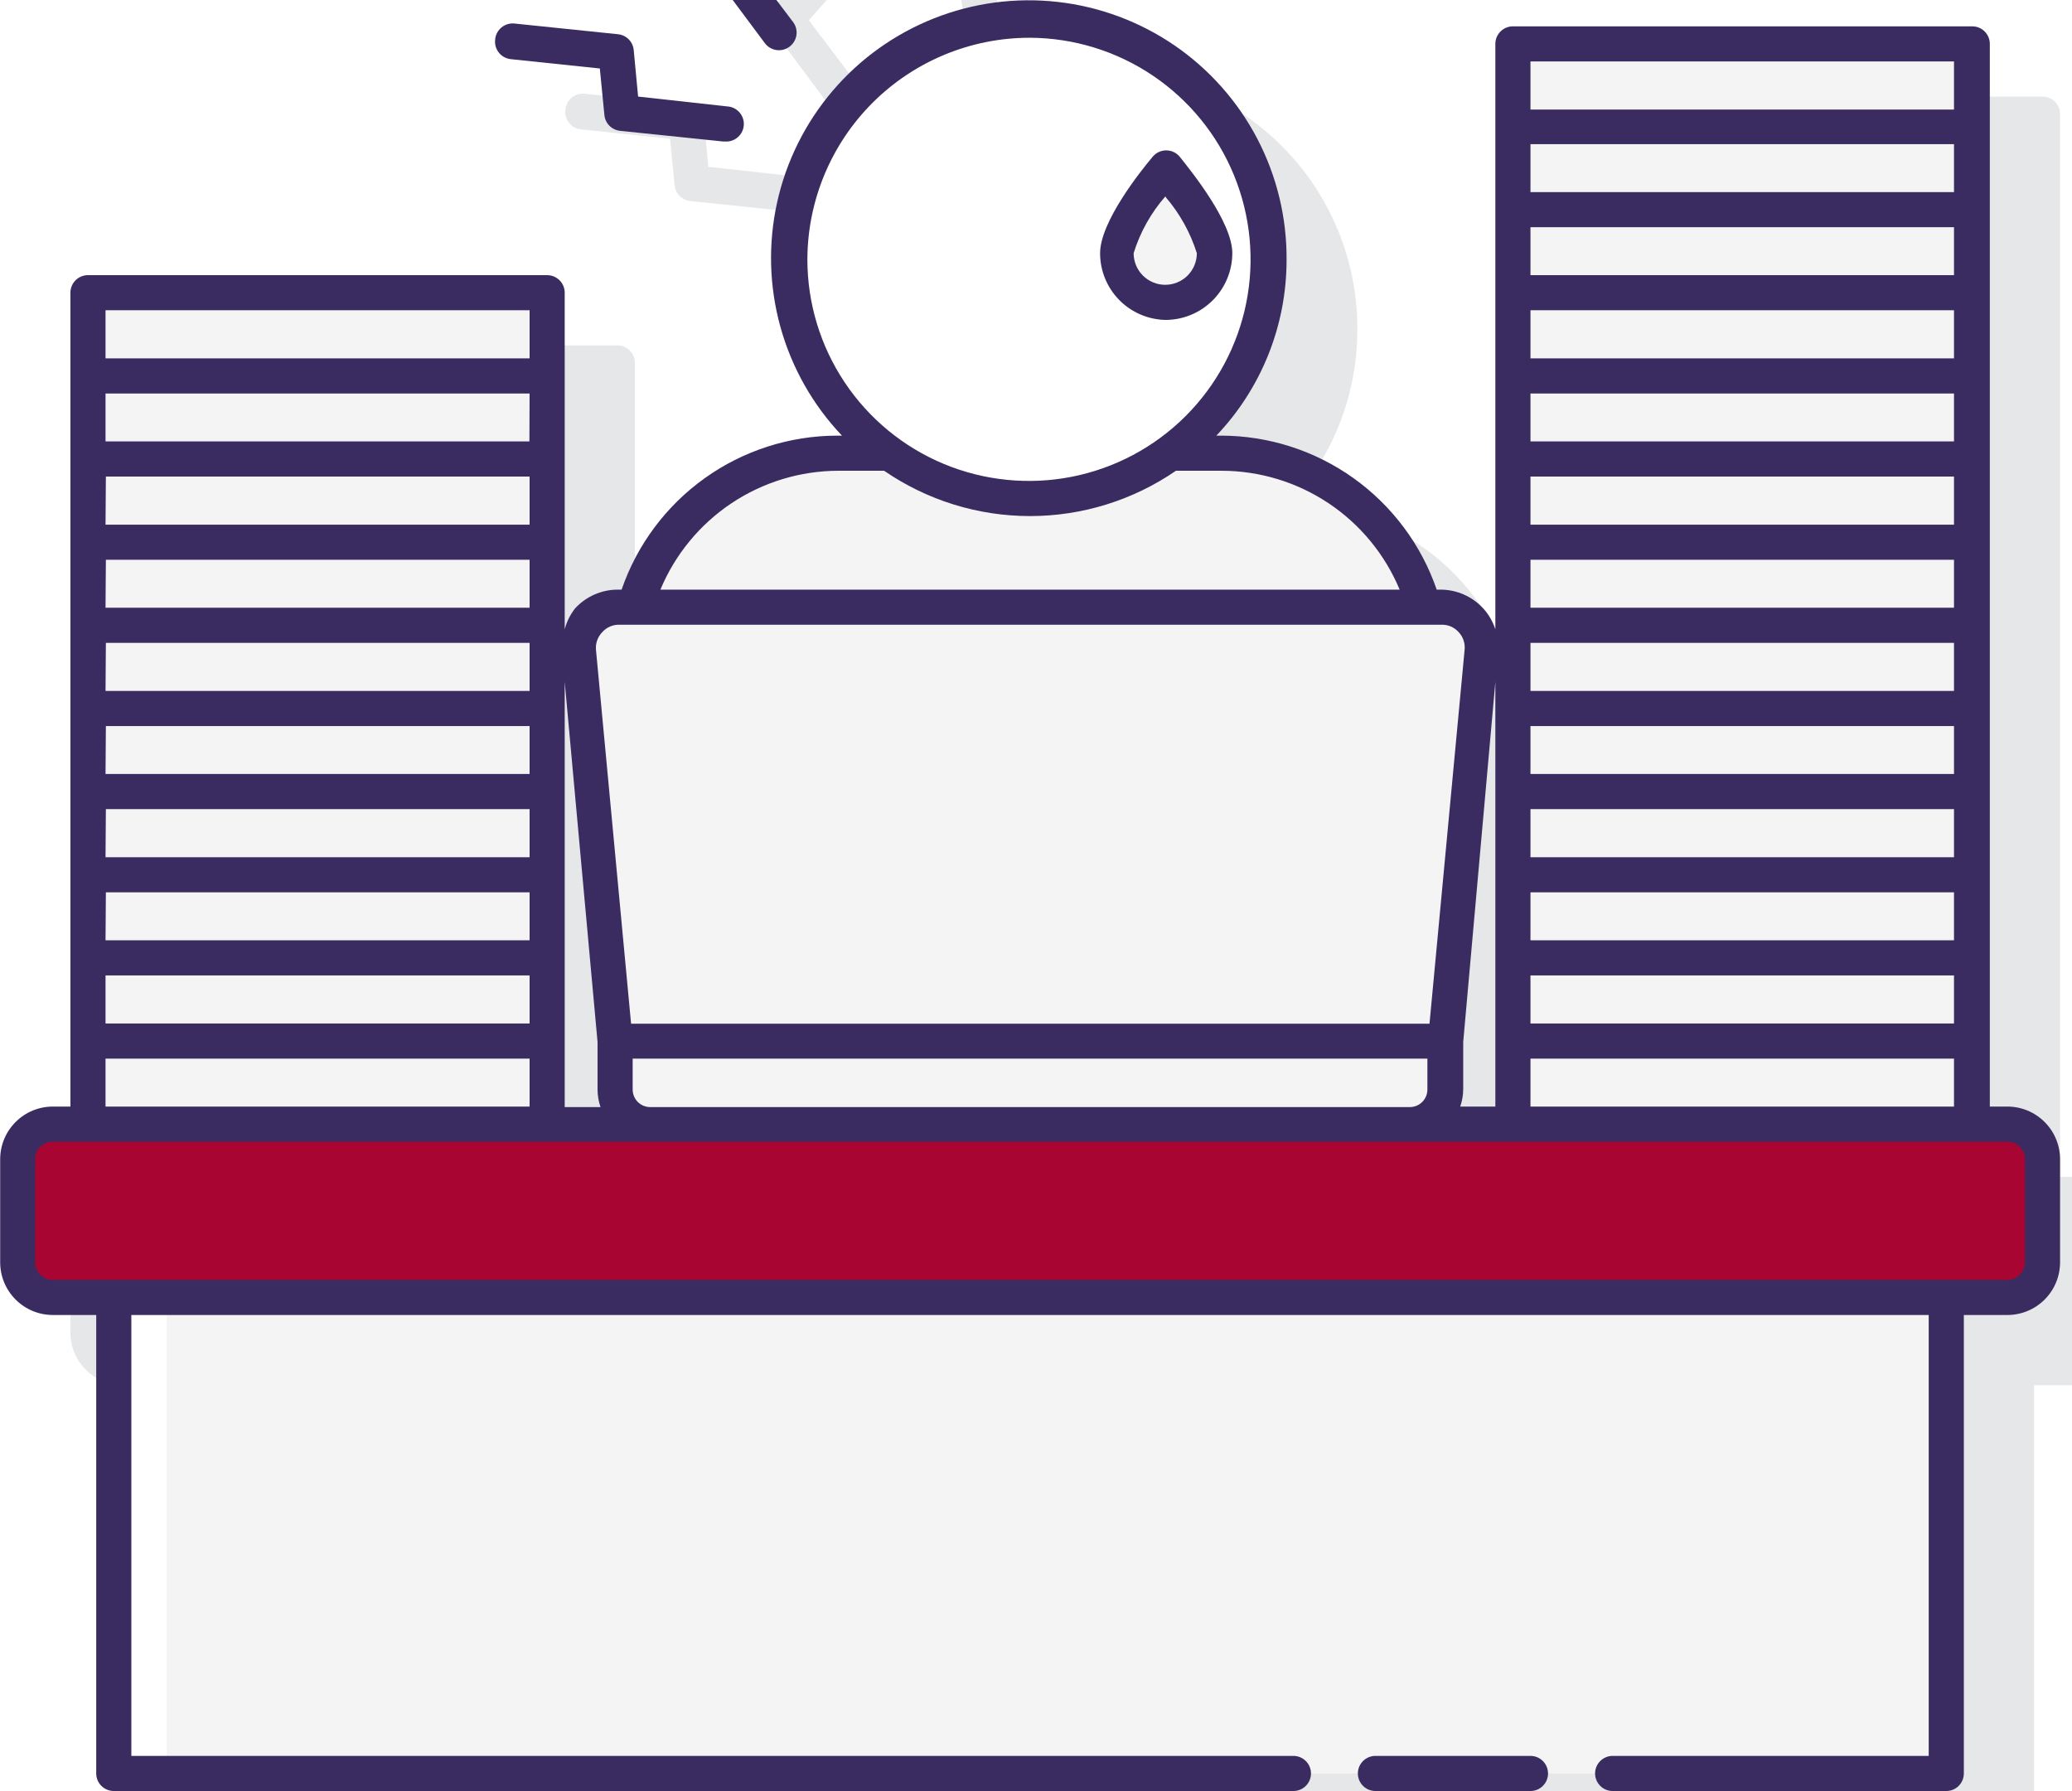 <svg width="118" height="102" viewBox="0 0 118 102" fill="none" xmlns="http://www.w3.org/2000/svg">
<rect width="118" height="102" fill="#E5E5E5"/>
<rect width="1440" height="3721" transform="translate(-1086 -942)" fill="white"/>
<g filter="url(#filter0_d_0:1)">
<rect x="-99" y="-81" width="320" height="452" rx="8" fill="white"/>
</g>
<g clip-path="url(#clip0_0:1)">
<path d="M118.32 67.02H117.32V6.5C117.32 6.235 117.215 5.98 117.027 5.793C116.84 5.605 116.585 5.5 116.32 5.5H90.16C89.895 5.5 89.64 5.605 89.453 5.793C89.265 5.98 89.16 6.235 89.16 6.5V39.84C89.017 39.399 88.782 38.993 88.47 38.65C88.161 38.313 87.786 38.044 87.367 37.86C86.949 37.676 86.497 37.58 86.04 37.58H85.86C84.98 35.022 83.324 32.803 81.123 31.231C78.922 29.659 76.285 28.813 73.58 28.81H73.3C75.868 26.114 77.3 22.533 77.3 18.81C77.319 16.407 76.747 14.036 75.635 11.905C74.523 9.775 72.906 7.95 70.924 6.59C68.942 5.231 66.657 4.379 64.269 4.109C61.881 3.839 59.463 4.16 57.228 5.043C54.993 5.926 53.008 7.344 51.449 9.172C49.89 11.001 48.804 13.185 48.286 15.531C47.768 17.878 47.834 20.316 48.478 22.631C49.122 24.946 50.324 27.068 51.98 28.81H51.7C49.002 28.821 46.374 29.671 44.181 31.242C41.988 32.814 40.338 35.029 39.46 37.58H39.25C38.793 37.58 38.341 37.676 37.923 37.86C37.504 38.044 37.129 38.313 36.82 38.65C36.519 38.996 36.294 39.401 36.16 39.84V20.67C36.16 20.405 36.055 20.15 35.867 19.963C35.68 19.775 35.425 19.67 35.16 19.67H9.01C8.745 19.67 8.49 19.775 8.303 19.963C8.115 20.15 8.01 20.405 8.01 20.67V67.02H7.01C6.214 67.02 5.451 67.336 4.889 67.899C4.326 68.461 4.01 69.224 4.01 70.02V75.89C4.01 76.686 4.326 77.449 4.889 78.011C5.451 78.574 6.214 78.89 7.01 78.89H9.49V105C9.49 105.265 9.595 105.52 9.783 105.707C9.97 105.895 10.225 106 10.49 106H114.84C115.105 106 115.36 105.895 115.547 105.707C115.735 105.52 115.84 105.265 115.84 105V78.89H118.32C119.116 78.89 119.879 78.574 120.441 78.011C121.004 77.449 121.32 76.686 121.32 75.89V70.02C121.32 69.626 121.242 69.236 121.092 68.872C120.941 68.508 120.72 68.177 120.441 67.899C120.163 67.62 119.832 67.399 119.468 67.248C119.104 67.098 118.714 67.02 118.32 67.02ZM89.16 42.83V67.02H87.16C87.271 66.698 87.329 66.36 87.33 66.02V63.34L89.16 42.83ZM38.03 63.34V66.05C38.029 66.391 38.09 66.73 38.21 67.05H36.16V42.83L38.03 63.34Z" fill="#E6E7E8"/>
<path d="M33.1 7.37L38.16 7.9L38.42 10.55C38.442 10.78 38.542 10.995 38.704 11.159C38.867 11.323 39.081 11.426 39.31 11.45L45.2 12.06H45.31C45.575 12.073 45.835 11.981 46.032 11.803C46.229 11.624 46.347 11.375 46.36 11.11C46.373 10.845 46.281 10.585 46.102 10.388C45.924 10.191 45.675 10.073 45.41 10.06L40.34 9.5L40.09 6.85C40.068 6.62 39.968 6.405 39.806 6.241C39.643 6.077 39.429 5.974 39.2 5.95L33.3 5.34C33.169 5.326 33.036 5.339 32.909 5.376C32.782 5.414 32.664 5.477 32.562 5.561C32.46 5.644 32.375 5.747 32.313 5.864C32.251 5.981 32.212 6.108 32.2 6.24C32.182 6.374 32.191 6.51 32.227 6.64C32.263 6.77 32.325 6.892 32.409 6.997C32.493 7.103 32.597 7.19 32.716 7.254C32.835 7.318 32.965 7.358 33.1 7.37Z" fill="#E6E7E8"/>
<path d="M45.8 -1.56L44.02 0.44C43.873 0.619 43.792 0.843 43.792 1.075C43.792 1.307 43.873 1.531 44.02 1.71L47.56 6.46C47.639 6.565 47.737 6.654 47.85 6.72C47.964 6.787 48.089 6.831 48.219 6.85C48.349 6.869 48.481 6.861 48.608 6.829C48.735 6.796 48.855 6.739 48.96 6.66C49.066 6.582 49.155 6.484 49.223 6.371C49.291 6.259 49.336 6.134 49.355 6.004C49.375 5.874 49.369 5.741 49.337 5.613C49.305 5.486 49.248 5.366 49.17 5.26L46.06 1.15L47.84 -0.85C47.996 -1.022 48.087 -1.243 48.098 -1.474C48.109 -1.706 48.039 -1.934 47.9 -2.12L44.35 -6.86C44.277 -6.977 44.18 -7.077 44.066 -7.154C43.952 -7.232 43.823 -7.285 43.688 -7.31C43.552 -7.335 43.413 -7.332 43.278 -7.301C43.144 -7.27 43.018 -7.212 42.907 -7.129C42.797 -7.047 42.704 -6.943 42.636 -6.823C42.567 -6.704 42.524 -6.571 42.51 -6.434C42.495 -6.297 42.509 -6.158 42.55 -6.027C42.591 -5.895 42.66 -5.774 42.75 -5.67L45.8 -1.56Z" fill="#E6E7E8"/>
<path d="M56.03 2.88H56.16C56.423 2.843 56.66 2.703 56.819 2.491C56.978 2.279 57.047 2.013 57.01 1.75L56.33 -3.31L58.85 -4.17C59.07 -4.244 59.257 -4.393 59.379 -4.59C59.501 -4.787 59.551 -5.02 59.52 -5.25L58.73 -11.12C58.696 -11.385 58.557 -11.626 58.345 -11.789C58.133 -11.952 57.865 -12.024 57.6 -11.99C57.335 -11.956 57.094 -11.817 56.931 -11.605C56.768 -11.393 56.696 -11.125 56.73 -10.86L57.42 -5.8L54.9 -4.93C54.681 -4.856 54.494 -4.707 54.371 -4.51C54.249 -4.313 54.199 -4.08 54.23 -3.85L55.02 2.02C55.054 2.262 55.176 2.483 55.362 2.642C55.548 2.8 55.786 2.885 56.03 2.88Z" fill="#E6E7E8"/>
<path d="M81.16 34.58C80.456 32.06 78.947 29.839 76.864 28.256C74.78 26.673 72.237 25.814 69.62 25.81H47.74C45.116 25.805 42.564 26.66 40.472 28.244C38.381 29.828 36.866 32.053 36.16 34.58H81.16Z" fill="#F4F4F4"/>
<path d="M72.34 14.77C72.352 17.478 71.56 20.129 70.064 22.387C68.568 24.644 66.436 26.407 63.937 27.451C61.438 28.496 58.686 28.776 56.028 28.254C53.371 27.733 50.928 26.435 49.008 24.524C47.089 22.614 45.78 20.176 45.248 17.521C44.715 14.866 44.982 12.112 46.016 9.609C47.049 7.106 48.803 4.966 51.054 3.46C53.305 1.954 55.952 1.15 58.66 1.15C60.453 1.146 62.228 1.495 63.886 2.178C65.544 2.86 67.051 3.862 68.321 5.127C69.591 6.391 70.6 7.894 71.29 9.549C71.979 11.203 72.336 12.977 72.34 14.77Z" fill="white"/>
<path d="M82.29 59.29H35.03L32.97 37.08C32.941 36.763 32.978 36.443 33.079 36.141C33.181 35.84 33.344 35.562 33.558 35.327C33.773 35.092 34.034 34.904 34.325 34.775C34.617 34.647 34.932 34.58 35.25 34.58H82.07C82.388 34.58 82.703 34.647 82.995 34.775C83.286 34.904 83.547 35.092 83.762 35.327C83.976 35.562 84.139 35.84 84.241 36.141C84.342 36.443 84.379 36.763 84.35 37.08L82.29 59.29Z" fill="#F4F4F4"/>
<path d="M82.29 59.29H35.03V62.05C35.03 62.58 35.241 63.089 35.616 63.464C35.991 63.839 36.5 64.05 37.03 64.05H80.32C80.85 64.05 81.359 63.839 81.734 63.464C82.109 63.089 82.32 62.58 82.32 62.05L82.29 59.29Z" fill="#F4F4F4"/>
<path d="M58.66 51.97C60.875 51.97 62.67 50.175 62.67 47.96C62.67 45.745 60.875 43.95 58.66 43.95C56.445 43.95 54.65 45.745 54.65 47.96C54.65 50.175 56.445 51.97 58.66 51.97Z" fill="#F4F4F4"/>
<path d="M110.84 73.89H6.49V101H110.84V73.89Z" fill="#F4F4F4"/>
<path d="M9.49 73.89H6.49V101H9.49V73.89Z" fill="white"/>
<path d="M114.33 64.02H3C1.895 64.02 1 64.915 1 66.02V71.89C1 72.995 1.895 73.89 3 73.89H114.33C115.435 73.89 116.33 72.995 116.33 71.89V66.02C116.33 64.915 115.435 64.02 114.33 64.02Z" fill="#A80533"/>
<path d="M112.32 59.29H86.2V64.02H112.32V59.29Z" fill="#F4F4F4"/>
<path d="M112.32 54.55H86.2V59.28H112.32V54.55Z" fill="#F4F4F4"/>
<path d="M112.32 49.82H86.2V54.55H112.32V49.82Z" fill="#F4F4F4"/>
<path d="M112.32 45.08H86.2V49.81H112.32V45.08Z" fill="#F4F4F4"/>
<path d="M112.32 40.35H86.2V45.08H112.32V40.35Z" fill="#F4F4F4"/>
<path d="M112.32 35.61H86.2V40.34H112.32V35.61Z" fill="#F4F4F4"/>
<path d="M112.32 30.88H86.2V35.61H112.32V30.88Z" fill="#F4F4F4"/>
<path d="M112.32 26.14H86.2V30.87H112.32V26.14Z" fill="#F4F4F4"/>
<path d="M112.32 21.41H86.2V26.14H112.32V21.41Z" fill="#F4F4F4"/>
<path d="M112.32 16.68H86.2V21.41H112.32V16.68Z" fill="#F4F4F4"/>
<path d="M112.32 11.94H86.2V16.67H112.32V11.94Z" fill="#F4F4F4"/>
<path d="M112.32 7.21H86.2V11.94H112.32V7.21Z" fill="#F4F4F4"/>
<path d="M112.32 2.47H86.2V7.2H112.32V2.47Z" fill="#F4F4F4"/>
<path d="M31.13 59.29H5.01V64.02H31.13V59.29Z" fill="#F4F4F4"/>
<path d="M31.13 54.55H5.01V59.28H31.13V54.55Z" fill="#F4F4F4"/>
<path d="M31.13 49.82H5.01V54.55H31.13V49.82Z" fill="#F4F4F4"/>
<path d="M31.13 45.08H5.01V49.81H31.13V45.08Z" fill="#F4F4F4"/>
<path d="M31.13 40.35H5.01V45.08H31.13V40.35Z" fill="#F4F4F4"/>
<path d="M31.13 35.61H5.01V40.34H31.13V35.61Z" fill="#F4F4F4"/>
<path d="M31.13 30.88H5.01V35.61H31.13V30.88Z" fill="#F4F4F4"/>
<path d="M31.13 26.14H5.01V30.87H31.13V26.14Z" fill="#F4F4F4"/>
<path d="M31.13 21.41H5.01V26.14H31.13V21.41Z" fill="#F4F4F4"/>
<path d="M31.13 16.68H5.01V21.41H31.13V16.68Z" fill="#F4F4F4"/>
<path d="M69.16 14.42C69.16 15.163 68.865 15.875 68.34 16.4C67.815 16.925 67.103 17.22 66.36 17.22C65.617 17.22 64.905 16.925 64.38 16.4C63.855 15.875 63.56 15.163 63.56 14.42C63.56 12.87 66.36 9.56 66.36 9.56C66.36 9.56 69.16 12.87 69.16 14.42Z" fill="#F4F4F4"/>
<path d="M87.16 100H78.33C78.065 100 77.811 100.105 77.623 100.293C77.435 100.48 77.33 100.735 77.33 101C77.33 101.265 77.435 101.52 77.623 101.707C77.811 101.895 78.065 102 78.33 102H87.16C87.425 102 87.68 101.895 87.867 101.707C88.055 101.52 88.16 101.265 88.16 101C88.16 100.735 88.055 100.48 87.867 100.293C87.68 100.105 87.425 100 87.16 100Z" fill="#3A2C60"/>
<path d="M114.32 63.02H113.32V2.5C113.32 2.235 113.215 1.98 113.027 1.793C112.84 1.605 112.585 1.5 112.32 1.5H86.16C85.895 1.5 85.64 1.605 85.453 1.793C85.265 1.98 85.16 2.235 85.16 2.5V35.84C85.017 35.399 84.782 34.993 84.47 34.65C84.161 34.313 83.786 34.044 83.367 33.86C82.949 33.676 82.497 33.58 82.04 33.58H81.82C80.941 31.024 79.286 28.806 77.087 27.234C74.888 25.662 72.253 24.815 69.55 24.81H69.27C71.838 22.114 73.27 18.533 73.27 14.81C73.289 12.407 72.717 10.036 71.605 7.905C70.493 5.775 68.876 3.95 66.894 2.59C64.912 1.231 62.627 0.379 60.239 0.109C57.851 -0.161 55.433 0.16 53.198 1.043C50.963 1.926 48.978 3.344 47.419 5.172C45.86 7.001 44.774 9.185 44.256 11.531C43.738 13.878 43.803 16.316 44.448 18.631C45.092 20.946 46.294 23.068 47.95 24.81H47.67C44.967 24.815 42.332 25.662 40.133 27.234C37.934 28.806 36.28 31.024 35.4 33.58H35.18C34.723 33.58 34.271 33.676 33.853 33.86C33.434 34.044 33.059 34.313 32.75 34.65C32.474 35.002 32.273 35.407 32.16 35.84V16.67C32.16 16.405 32.055 16.15 31.867 15.963C31.68 15.775 31.425 15.67 31.16 15.67H5.01C4.745 15.67 4.49 15.775 4.303 15.963C4.115 16.15 4.01 16.405 4.01 16.67V63.02H3.01C2.214 63.02 1.451 63.336 0.889 63.899C0.326 64.461 0.01 65.224 0.01 66.02V71.89C0.01 72.686 0.326 73.449 0.889 74.011C1.451 74.574 2.214 74.89 3.01 74.89H5.48V101C5.48 101.265 5.585 101.52 5.773 101.707C5.96 101.895 6.215 102 6.48 102H73.66C73.925 102 74.18 101.895 74.367 101.707C74.555 101.52 74.66 101.265 74.66 101C74.66 100.735 74.555 100.48 74.367 100.293C74.18 100.105 73.925 100 73.66 100H7.48V74.89H109.84V100H91.84C91.575 100 91.32 100.105 91.133 100.293C90.945 100.48 90.84 100.735 90.84 101C90.84 101.265 90.945 101.52 91.133 101.707C91.32 101.895 91.575 102 91.84 102H110.84C111.105 102 111.36 101.895 111.547 101.707C111.735 101.52 111.84 101.265 111.84 101V74.89H114.32C115.116 74.89 115.879 74.574 116.441 74.011C117.004 73.449 117.32 72.686 117.32 71.89V66.02C117.32 65.224 117.004 64.461 116.441 63.899C115.879 63.336 115.116 63.02 114.32 63.02ZM87.16 36.61H111.28V39.35H87.16V36.61ZM87.16 31.88H111.28V34.61H87.16V31.88ZM87.16 27.14H111.28V29.88H87.16V27.14ZM87.16 22.41H111.28V25.14H87.16V22.41ZM87.16 17.67H111.28V20.41H87.16V17.67ZM87.16 12.94H111.28V15.67H87.16V12.94ZM111.28 41.35V44.08H87.16V41.35H111.28ZM111.28 48.82H87.16V46.08H111.28V48.82ZM111.28 53.55H87.16V50.82H111.28V53.55ZM87.16 55.55H111.28V58.29H87.16V55.55ZM111.28 10.94H87.16V8.21H111.28V10.94ZM87.16 60.29H111.28V63.02H87.16V60.29ZM87.16 3.5H111.28V6.24H87.16V3.5ZM85.16 38.83V63.02H83.16C83.271 62.698 83.329 62.36 83.33 62.02V59.34L85.16 38.83ZM36.03 62.05V60.29H81.29V62.05C81.29 62.315 81.185 62.57 80.997 62.757C80.81 62.945 80.555 63.05 80.29 63.05H37C36.74 63.042 36.493 62.933 36.312 62.747C36.131 62.56 36.03 62.31 36.03 62.05ZM58.66 2.15C61.153 2.162 63.587 2.912 65.655 4.306C67.722 5.7 69.331 7.675 70.276 9.982C71.222 12.289 71.464 14.825 70.97 17.269C70.477 19.713 69.27 21.956 67.502 23.715C65.735 25.474 63.486 26.67 61.04 27.152C58.594 27.634 56.059 27.38 53.757 26.424C51.454 25.467 49.487 23.849 48.103 21.775C46.719 19.701 45.98 17.263 45.98 14.77C45.991 11.416 47.332 8.203 49.709 5.837C52.087 3.471 55.306 2.145 58.66 2.15ZM47.74 26.81H50.35C52.795 28.491 55.693 29.391 58.66 29.391C61.627 29.391 64.525 28.491 66.97 26.81H69.58C71.748 26.815 73.866 27.46 75.668 28.664C77.47 29.869 78.876 31.579 79.71 33.58H37.61C38.444 31.579 39.85 29.869 41.652 28.664C43.454 27.46 45.572 26.815 47.74 26.81ZM34.3 36C34.425 35.86 34.58 35.749 34.752 35.677C34.925 35.604 35.113 35.571 35.3 35.58H82.07C82.257 35.571 82.445 35.604 82.618 35.677C82.79 35.749 82.945 35.86 83.07 36C83.195 36.133 83.289 36.291 83.348 36.463C83.407 36.636 83.428 36.819 83.41 37L81.41 58.3H35.94L33.94 37C33.925 36.817 33.949 36.633 34.011 36.461C34.073 36.288 34.172 36.131 34.3 36ZM34.03 59.34V62.05C34.031 62.39 34.089 62.728 34.2 63.05H32.16V38.83L34.03 59.34ZM6.03 50.82H30.16V53.55H6.01L6.03 50.82ZM6.03 46.08H30.16V48.82H6.01L6.03 46.08ZM6.03 41.35H30.16V44.08H6.01L6.03 41.35ZM6.03 36.61H30.16V39.35H6.01L6.03 36.61ZM6.03 31.88H30.16V34.61H6.01L6.03 31.88ZM6.03 27.14H30.16V29.88H6.01L6.03 27.14ZM30.15 25.14H6.01V22.41H30.16L30.15 25.14ZM6.01 55.55H30.16V58.29H6.01V55.55ZM6.01 17.67H30.16V20.41H6.01V17.67ZM6.01 60.29H30.16V63.02H6.01V60.29ZM115.32 71.89C115.32 72.155 115.215 72.41 115.027 72.597C114.84 72.785 114.585 72.89 114.32 72.89H3C2.735 72.89 2.48 72.785 2.293 72.597C2.105 72.41 2 72.155 2 71.89V66.02C2 65.755 2.105 65.5 2.293 65.313C2.48 65.125 2.735 65.02 3 65.02H114.32C114.585 65.02 114.84 65.125 115.027 65.313C115.215 65.5 115.32 65.755 115.32 66.02V71.89Z" fill="#3A2C60"/>
<path d="M66.38 18.22C67.387 18.217 68.352 17.816 69.064 17.104C69.776 16.392 70.177 15.427 70.18 14.42C70.18 12.64 67.85 9.76 67.18 8.92C67.086 8.809 66.969 8.719 66.837 8.657C66.705 8.596 66.561 8.564 66.415 8.564C66.269 8.564 66.125 8.596 65.993 8.657C65.861 8.719 65.744 8.809 65.65 8.92C64.94 9.76 62.65 12.64 62.65 14.42C62.65 15.416 63.041 16.372 63.738 17.083C64.436 17.793 65.384 18.202 66.38 18.22ZM66.38 11.22C67.184 12.155 67.79 13.244 68.16 14.42C68.16 14.897 67.97 15.355 67.633 15.693C67.295 16.03 66.837 16.22 66.36 16.22C65.882 16.22 65.425 16.03 65.087 15.693C64.749 15.355 64.56 14.897 64.56 14.42C64.931 13.221 65.552 12.113 66.38 11.17V11.22Z" fill="#3A2C60"/>
<path d="M29.1 3.37L34.16 3.9L34.42 6.55C34.442 6.78 34.542 6.995 34.704 7.159C34.867 7.323 35.081 7.426 35.31 7.45L41.2 8.06H41.31C41.575 8.073 41.835 7.981 42.032 7.802C42.229 7.624 42.347 7.375 42.36 7.11C42.373 6.845 42.281 6.585 42.102 6.388C41.924 6.191 41.675 6.073 41.41 6.06L36.34 5.5L36.09 2.85C36.068 2.62 35.968 2.405 35.806 2.241C35.643 2.077 35.429 1.974 35.2 1.95L29.3 1.34C29.169 1.326 29.036 1.339 28.909 1.376C28.782 1.414 28.665 1.477 28.562 1.561C28.46 1.644 28.375 1.747 28.313 1.864C28.251 1.981 28.212 2.108 28.2 2.24C28.182 2.374 28.191 2.51 28.227 2.64C28.263 2.77 28.325 2.892 28.409 2.997C28.493 3.103 28.597 3.19 28.716 3.254C28.835 3.318 28.965 3.358 29.1 3.37Z" fill="#3A2C60"/>
<path d="M41.8 -5.56L40.02 -3.56C39.873 -3.381 39.792 -3.157 39.792 -2.925C39.792 -2.693 39.873 -2.469 40.02 -2.29L43.56 2.46C43.639 2.565 43.737 2.654 43.85 2.72C43.964 2.787 44.089 2.831 44.219 2.85C44.349 2.869 44.481 2.861 44.608 2.829C44.735 2.796 44.855 2.739 44.96 2.66C45.066 2.582 45.155 2.484 45.223 2.371C45.291 2.259 45.336 2.134 45.355 2.004C45.375 1.874 45.369 1.741 45.337 1.613C45.305 1.486 45.248 1.366 45.17 1.26L42.06 -2.85L43.84 -4.85C43.996 -5.022 44.087 -5.243 44.098 -5.474C44.109 -5.706 44.039 -5.934 43.9 -6.12L40.35 -10.84C40.277 -10.957 40.18 -11.057 40.066 -11.134C39.952 -11.212 39.823 -11.265 39.688 -11.29C39.552 -11.315 39.413 -11.312 39.278 -11.281C39.144 -11.25 39.018 -11.192 38.907 -11.109C38.797 -11.027 38.704 -10.923 38.636 -10.803C38.567 -10.684 38.524 -10.551 38.51 -10.414C38.495 -10.277 38.509 -10.138 38.55 -10.007C38.591 -9.875 38.66 -9.754 38.75 -9.65L41.8 -5.56Z" fill="#3A2C60"/>
</g>
<defs>
<filter id="filter0_d_0:1" x="-105" y="-87" width="332" height="464" filterUnits="userSpaceOnUse" color-interpolation-filters="sRGB">
<feFlood flood-opacity="0" result="BackgroundImageFix"/>
<feColorMatrix in="SourceAlpha" type="matrix" values="0 0 0 0 0 0 0 0 0 0 0 0 0 0 0 0 0 0 127 0" result="hardAlpha"/>
<feOffset/>
<feGaussianBlur stdDeviation="3"/>
<feComposite in2="hardAlpha" operator="out"/>
<feColorMatrix type="matrix" values="0 0 0 0 0 0 0 0 0 0 0 0 0 0 0 0 0 0 0.25 0"/>
<feBlend mode="normal" in2="BackgroundImageFix" result="effect1_dropShadow_0:1"/>
<feBlend mode="normal" in="SourceGraphic" in2="effect1_dropShadow_0:1" result="shape"/>
</filter>
<clipPath id="clip0_0:1">
<rect width="121.33" height="122" fill="white" transform="translate(0 -16)"/>
</clipPath>
</defs>
</svg>
